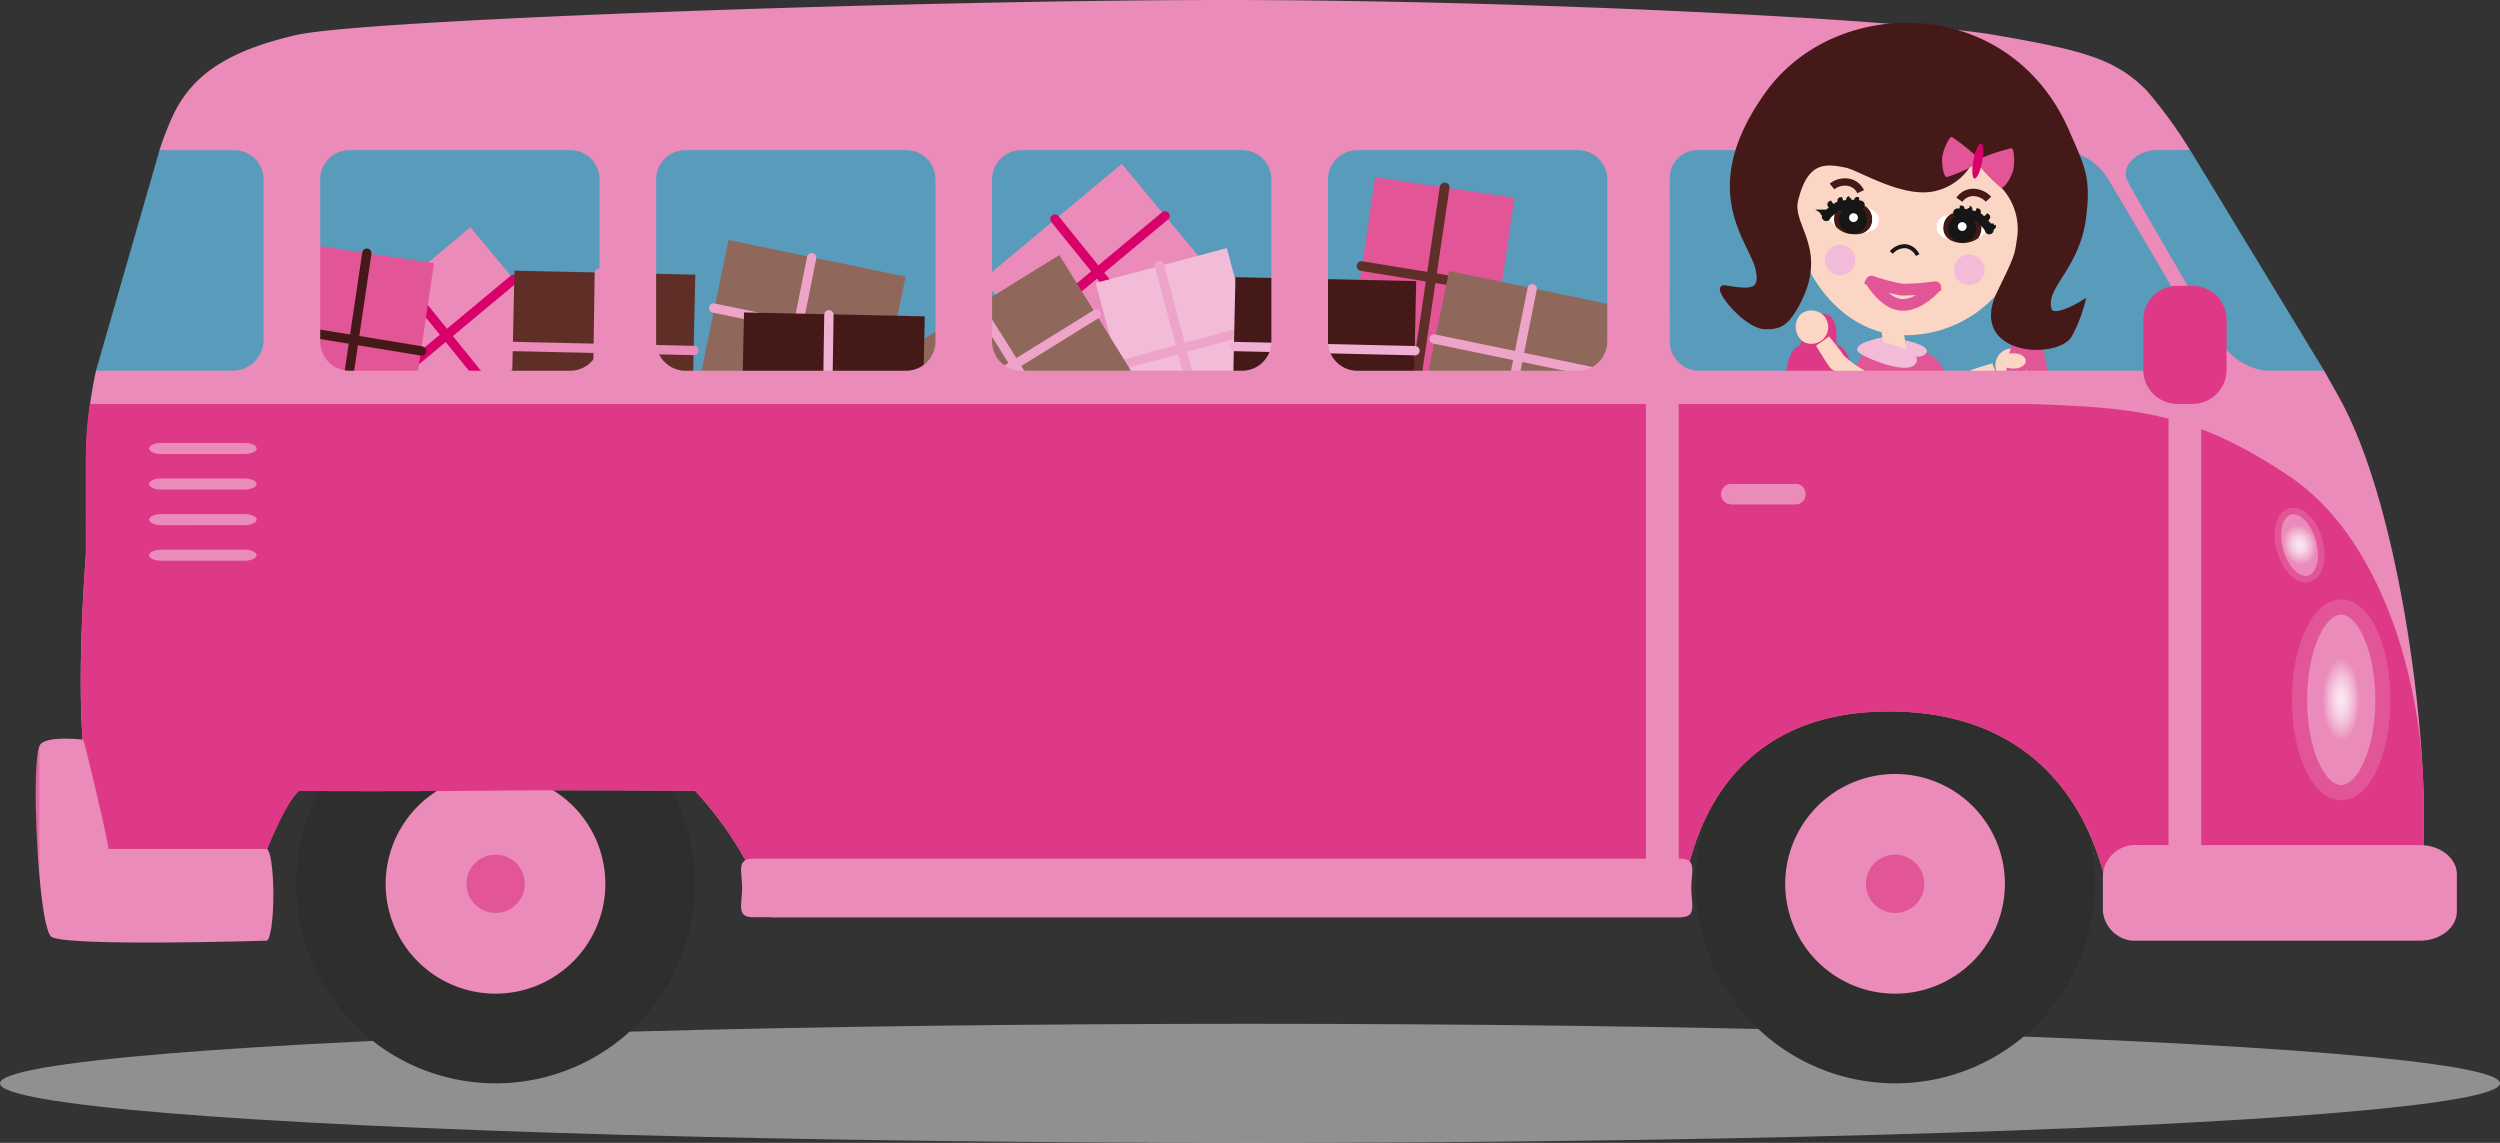 <svg xmlns="http://www.w3.org/2000/svg" xmlns:xlink="http://www.w3.org/1999/xlink" width="210" height="96" viewBox="0 0 210 96">
  <rect x="0" y="0" width="210" height="96" fill="#333333" stroke="none"/>
  <defs>
    <clipPath id="clip-path">
      <rect id="Rechteck_3194" data-name="Rechteck 3194" width="203.377" height="91" fill="none"/>
    </clipPath>
    <clipPath id="clip-path-3">
      <rect id="Rechteck_3170" data-name="Rechteck 3170" width="113.198" height="23.445" fill="none"/>
    </clipPath>
    <clipPath id="clip-path-4">
      <rect id="Rechteck_3171" data-name="Rechteck 3171" width="15.681" height="21.45" fill="none"/>
    </clipPath>
    <clipPath id="clip-path-5">
      <rect id="Rechteck_3172" data-name="Rechteck 3172" width="50.686" height="23.098" fill="none"/>
    </clipPath>
    <clipPath id="clip-path-6">
      <rect id="Rechteck_3173" data-name="Rechteck 3173" width="18.211" height="21.416" fill="none"/>
    </clipPath>
    <clipPath id="clip-path-7">
      <path id="Pfad_11597" data-name="Pfad 11597" d="M147.889,178.946c-1.4,0-.9,1.1-.9,2.458s-.5,2.458.9,2.458H225.82c1.4,0,.9-1.1.9-2.458s.5-2.458-.9-2.458Z" transform="translate(-146.902 -178.946)" fill="none"/>
    </clipPath>
    <linearGradient id="linear-gradient" x1="-0.729" y1="3.838" x2="-0.724" y2="3.838" gradientUnits="objectBoundingBox">
      <stop offset="0" stop-color="#ea8bb9"/>
      <stop offset="0.486" stop-color="#e25697"/>
      <stop offset="0.991" stop-color="#ea8bb9"/>
      <stop offset="1" stop-color="#ea8bb9"/>
    </linearGradient>
    <clipPath id="clip-path-8">
      <path id="Pfad_11598" data-name="Pfad 11598" d="M.354,154.46c-.767,1.156-.2,14.7.9,16.061.742.917,18.131.374,18.131.374.319,0,.578-1.717.578-3.852s-.259-3.853-.578-3.853H6.112c0-.554-2.04-9.183-2.132-9.183a13.829,13.829,0,0,0-1.479-.084c-.872,0-1.861.1-2.148.537" transform="translate(0 -153.923)" fill="none"/>
    </clipPath>
    <linearGradient id="linear-gradient-2" x1="0.02" y1="1.653" x2="0.04" y2="1.653" gradientUnits="objectBoundingBox">
      <stop offset="0" stop-color="#ea8bb9"/>
      <stop offset="0.319" stop-color="#e25697"/>
      <stop offset="0.991" stop-color="#ea8bb9"/>
      <stop offset="1" stop-color="#ea8bb9"/>
    </linearGradient>
    <clipPath id="clip-path-10">
      <path id="Pfad_11599" data-name="Pfad 11599" d="M433.534,176.1a2.747,2.747,0,0,0-3.013,2.459v3.116a2.746,2.746,0,0,0,3.013,2.459h23.615c1.716,0,3.108-1.1,3.108-2.459v-3.116c0-1.357-1.392-2.459-3.108-2.459Z" transform="translate(-430.521 -176.095)" fill="none"/>
    </clipPath>
    <linearGradient id="linear-gradient-3" x1="-5.84" y1="2.492" x2="-5.826" y2="2.492" xlink:href="#linear-gradient"/>
    <clipPath id="clip-path-11">
      <path id="Pfad_11600" data-name="Pfad 11600" d="M471.476,134.306c0,4.3,1.569,7.788,3.5,7.788s3.5-3.487,3.5-7.788-1.567-7.792-3.5-7.792-3.5,3.491-3.5,7.792" transform="translate(-471.476 -126.514)" fill="none"/>
    </clipPath>
    <radialGradient id="radial-gradient" cx="0.5" cy="0.5" r="0.225" gradientUnits="objectBoundingBox">
      <stop offset="0" stop-color="#fbe9f4"/>
      <stop offset="0.173" stop-color="#f9e2ef"/>
      <stop offset="0.417" stop-color="#f6d0e4"/>
      <stop offset="0.702" stop-color="#f1b2d1"/>
      <stop offset="1" stop-color="#ea8bb9"/>
    </radialGradient>
    <clipPath id="clip-path-13">
      <path id="Pfad_11602" data-name="Pfad 11602" d="M468,106.525c-.9.253-1.279,1.724-.842,3.283s1.523,2.619,2.425,2.367,1.278-1.718.842-3.282c-.394-1.4-1.313-2.405-2.152-2.405a1.008,1.008,0,0,0-.273.037" transform="translate(-466.979 -106.488)" fill="none"/>
    </clipPath>
    <radialGradient id="radial-gradient-2" cx="0.505" cy="0.485" r="0.248" xlink:href="#radial-gradient"/>
  </defs>
  <g id="Gruppe_6011" data-name="Gruppe 6011" transform="translate(11)">
    <ellipse id="Ellipse_691" data-name="Ellipse 691" cx="105" cy="5" rx="105" ry="5" transform="translate(-11 86)" fill="rgba(238,238,238,0.5)"/>
    <g id="Gruppe_6041" data-name="Gruppe 6041" transform="translate(-8)" clip-path="url(#clip-path)">
      <g id="Gruppe_6024" data-name="Gruppe 6024">
        <g id="Gruppe_6023" data-name="Gruppe 6023" clip-path="url(#clip-path)">
          <g id="Gruppe_6013" data-name="Gruppe 6013" transform="translate(21.931 8.842)" opacity="0.7">
            <g id="Gruppe_6012" data-name="Gruppe 6012">
              <g id="Gruppe_6011-2" data-name="Gruppe 6011" clip-path="url(#clip-path-3)">
                <rect id="Rechteck_3169" data-name="Rechteck 3169" width="113.198" height="23.445" transform="translate(0)" fill="#6ac7f4"/>
              </g>
            </g>
          </g>
          <g id="Gruppe_6016" data-name="Gruppe 6016" transform="translate(5.061 11.103)" opacity="0.7">
            <g id="Gruppe_6015" data-name="Gruppe 6015">
              <g id="Gruppe_6014" data-name="Gruppe 6014" clip-path="url(#clip-path-4)">
                <path id="Pfad_11560" data-name="Pfad 11560" d="M17.886,29.055,12.549,47.583,13.03,49l15.2-.5-.39-20.953Z" transform="translate(-12.548 -27.545)" fill="#6ac7f4" fill-rule="evenodd"/>
              </g>
            </g>
          </g>
          <g id="Gruppe_6019" data-name="Gruppe 6019" transform="translate(134.31 9.992)" opacity="0.7">
            <g id="Gruppe_6018" data-name="Gruppe 6018">
              <g id="Gruppe_6017" data-name="Gruppe 6017" clip-path="url(#clip-path-5)">
                <path id="Pfad_11561" data-name="Pfad 11561" d="M372.2,26.6l11.486,21.29L333,47.118V24.79Z" transform="translate(-333.002 -24.789)" fill="#6ac7f4" fill-rule="evenodd"/>
              </g>
            </g>
          </g>
          <g id="Gruppe_6022" data-name="Gruppe 6022" transform="translate(174.012 12.513)" opacity="0.7">
            <g id="Gruppe_6021" data-name="Gruppe 6021">
              <g id="Gruppe_6020" data-name="Gruppe 6020" clip-path="url(#clip-path-6)">
                <path id="Pfad_11562" data-name="Pfad 11562" d="M438.4,31.143l11.253,18.528-7.42,2.788L431.438,31.043Z" transform="translate(-431.438 -31.043)" fill="#6ac7f4" fill-rule="evenodd"/>
              </g>
            </g>
          </g>
          <path id="Pfad_11563" data-name="Pfad 11563" d="M408.894,75.628a1.238,1.238,0,1,1,1.248-1.5,1.4,1.4,0,0,1-1.248,1.5" transform="translate(-242.917 -43.714)" fill="#fcd6c5"/>
          <path id="Pfad_11564" data-name="Pfad 11564" d="M408.894,75.628a1.238,1.238,0,1,1,1.248-1.5A1.4,1.4,0,0,1,408.894,75.628Z" transform="translate(-242.917 -43.714)" fill="none" stroke="#fcd6c5" stroke-width="0.329"/>
          <path id="Pfad_11565" data-name="Pfad 11565" d="M414.2,75.835c0,2.472-.442,4.477-.991,4.477s-.989-2-.989-4.477.443-4.479.989-4.479S414.2,73.359,414.2,75.835Z" transform="translate(-245.961 -42.594)" fill="none" stroke="#e25697" stroke-linecap="round" stroke-linejoin="round" stroke-width="1.681"/>
          <path id="Pfad_11566" data-name="Pfad 11566" d="M411.412,74.506c0,.266-.4.48-.894.48s-.893-.214-.893-.48.4-.478.893-.478.894.216.894.478" transform="translate(-244.411 -44.189)" fill="#fcd6c5"/>
          <path id="Pfad_11567" data-name="Pfad 11567" d="M411.412,74.506c0,.266-.4.48-.894.48s-.893-.214-.893-.48.4-.478.893-.478S411.412,74.244,411.412,74.506Z" transform="translate(-244.411 -44.189)" fill="none" stroke="#fcd6c5" stroke-width="0.329"/>
          <path id="Pfad_11568" data-name="Pfad 11568" d="M394.39,76.239a15.953,15.953,0,0,0,3.355.107c.493-.219,1.93-.634,1.93-.634l.47,1.264s-1.635.651-2.082.868a13.573,13.573,0,0,1-3.086-.114Z" transform="translate(-235.321 -45.194)" fill="#fcd6c5"/>
          <path id="Pfad_11569" data-name="Pfad 11569" d="M370.6,68.123c0,.944-.442,1.7-.889,1.7h-1.372c-.446,0-.741-.753-.741-1.7V67.15c0-.943.3-1.656.741-1.656h1.372c.448,0,.889.713.889,1.656Z" transform="translate(-219.335 -39.094)" fill="#de3986" fill-rule="evenodd"/>
          <path id="Pfad_11570" data-name="Pfad 11570" d="M370.09,76.1c0,1.532-.655,2.732-1.5,2.732h-2.583c-.843,0-1.474-1.2-1.474-2.732v-1.58c0-1.533.631-2.764,1.474-2.764h2.583c.844,0,1.5,1.231,1.5,2.764Z" transform="translate(-217.506 -42.831)" fill="#de3986" fill-rule="evenodd"/>
          <path id="Pfad_11571" data-name="Pfad 11571" d="M402.937,102.6l.321,5.354-1.936.762-.036-5.8Z" transform="translate(-239.436 -61.244)" fill="#fcd6c5" fill-rule="evenodd"/>
          <path id="Pfad_11572" data-name="Pfad 11572" d="M402.689,113.693a.963.963,0,0,1-.781.521,2.1,2.1,0,0,1-1.12-.582l-.375,2.921.454.2.066-1.041a2.006,2.006,0,0,0,.8,1.438,3.21,3.21,0,0,0,2.773.447c.876-.281,1.448-1.612.911-2.21a2.424,2.424,0,0,0-1.887-.65c-.649,0-.845-1.042-.845-1.042" transform="translate(-238.915 -67.829)" fill="#e25697" fill-rule="evenodd"/>
          <path id="Pfad_11573" data-name="Pfad 11573" d="M404.345,114.984a6.821,6.821,0,0,0-1.228-.069c-.1.071.05.662.2.865.18.238.392.43.508.417a5.47,5.47,0,0,0,.627-1.075,5.326,5.326,0,0,0,1.208.182c.083-.085.06-.372-.017-.659-.065-.246-.44-.728-.555-.693a7.479,7.479,0,0,0-.747,1.031" transform="translate(-240.51 -68.02)" fill="#f2bcd8" fill-rule="evenodd"/>
          <path id="Pfad_11574" data-name="Pfad 11574" d="M406.161,115.738c-.157-.32-.348-.55-.428-.511s-.017.331.139.651.348.548.426.509.018-.331-.137-.649" transform="translate(-242.068 -68.778)" fill="#6e3e35" fill-rule="evenodd"/>
          <path id="Pfad_11575" data-name="Pfad 11575" d="M382.644,72.622l.512-1.279s.286-1.325-.381-1.206a5.638,5.638,0,0,0-2.151.545c-.758.549,2.02,1.94,2.02,1.94" transform="translate(-227.029 -41.861)" fill="#f2bcd8" fill-rule="evenodd"/>
          <path id="Pfad_11576" data-name="Pfad 11576" d="M386.075,68.024l.613,2.813-1.965.3-.459-3.242Z" transform="translate(-229.279 -40.527)" fill="#fcd6c5" fill-rule="evenodd"/>
          <path id="Pfad_11577" data-name="Pfad 11577" d="M400.056,103.283l-.8,5.3-2.019.339,1.341-7.165Z" transform="translate(-237.018 -60.742)" fill="#fcd6c5" fill-rule="evenodd"/>
          <path id="Pfad_11578" data-name="Pfad 11578" d="M398.392,115.942a.961.961,0,0,1-.872.346c-.507-.107-.973-.8-.973-.8l-.977,2.782.4.284.279-1a2.016,2.016,0,0,0,.488,1.573,3.2,3.2,0,0,0,2.621,1.013c.914-.09,1.752-1.275,1.35-1.971A2.44,2.44,0,0,0,399,117.136c-.636-.135-.611-1.194-.611-1.194" transform="translate(-236.025 -68.936)" fill="#e25697" fill-rule="evenodd"/>
          <path id="Pfad_11579" data-name="Pfad 11579" d="M400.288,118.054a6.889,6.889,0,0,0-1.189-.323c-.107.048-.088.657.021.888.129.269.295.5.41.516s.839-.921.839-.921a5.291,5.291,0,0,0,1.142.427c.1-.065.133-.349.121-.647-.013-.256-.281-.8-.4-.8a7.552,7.552,0,0,0-.945.855" transform="translate(-238.088 -69.958)" fill="#f2bcd8" fill-rule="evenodd"/>
          <path id="Pfad_11580" data-name="Pfad 11580" d="M402.159,118.562c-.085-.343-.226-.607-.311-.585s-.085.319,0,.665.226.608.311.589.086-.32,0-.669" transform="translate(-239.733 -70.422)" fill="#6e3e35" fill-rule="evenodd"/>
          <path id="Pfad_11581" data-name="Pfad 11581" d="M380.753,72.829a6.2,6.2,0,0,0-1.5.132,4.447,4.447,0,0,0-1.113,2.331c-.341,2.659,2.076,4.554,2.194,5.72s-1.12,1.86-1.139,6.381c0,.223,5.935.129,7.816-.413,1.231-.359,3.388-1.278,3.388-1.278a3.83,3.83,0,0,0-3.526-3.257c-.351-.087-1.455-1.595-1.282-2.183a8.817,8.817,0,0,0,.559-2.3,4.92,4.92,0,0,0-.584-4.1,3.6,3.6,0,0,0-2.616-1.263,6.806,6.806,0,0,1-1.041.88c-.245.17.309.056.185.11-.2.087-1.15-.75-1.336-.757" transform="translate(-225.603 -43.334)" fill="#e25697" fill-rule="evenodd"/>
          <path id="Pfad_11582" data-name="Pfad 11582" d="M391.956,87.121a14.544,14.544,0,0,0-2.662-.735c-.244.116-.2,1.566.04,2.107.289.641.662,1.191.921,1.215s1.882-2.206,1.882-2.206,1.317,1.237,1.537,1.081.3-.831.272-1.542c-.025-.6-.721-1.9-.987-1.873s-1,1.954-1,1.954" transform="translate(-232.183 -50.838)" fill="#90675b" fill-rule="evenodd"/>
          <path id="Pfad_11583" data-name="Pfad 11583" d="M396.082,88.431c-.192-.819-.506-1.443-.7-1.388s-.192.76,0,1.58.507,1.441.7,1.389.193-.76,0-1.58" transform="translate(-235.828 -51.956)" fill="#6e3e35" fill-rule="evenodd"/>
          <path id="Pfad_11584" data-name="Pfad 11584" d="M389.37,70.917l.161,1.2s.937.413,1.47,0c.884-.687-1.631-1.2-1.631-1.2" transform="translate(-232.326 -42.332)" fill="#f2bcd8" fill-rule="evenodd"/>
          <path id="Pfad_11585" data-name="Pfad 11585" d="M380.249,71.086a4.676,4.676,0,0,1,1.658.183s3.1.666,2.351,1.7c-.7.967-4.019-.417-4.664-.866s.214-.914.655-1.02" transform="translate(-226.354 -42.414)" fill="#f2bcd8" fill-rule="evenodd"/>
          <path id="Pfad_11586" data-name="Pfad 11586" d="M375.188,73.165a9.7,9.7,0,0,1-2.074-1.439c-.286-.457-1.238-1.61-1.238-1.61l-1.1.779s1.045,1.729,1.229,1.892c.373.325,3.49,2.082,3.49,2.082l.074-1.553Z" transform="translate(-221.231 -41.853)" fill="#fcd6c5"/>
          <path id="Pfad_11587" data-name="Pfad 11587" d="M367.436,67.469a1.239,1.239,0,1,0-.183-1.941,1.4,1.4,0,0,0,.183,1.941" transform="translate(-218.941 -38.95)" fill="#fcd6c5"/>
          <path id="Pfad_11588" data-name="Pfad 11588" d="M367.436,67.469a1.239,1.239,0,1,0-.183-1.941A1.4,1.4,0,0,0,367.436,67.469Z" transform="translate(-218.941 -38.95)" fill="none" stroke="#fcd6c5" stroke-width="0.329"/>
          <path id="Pfad_11589" data-name="Pfad 11589" d="M76.537,177.935a12.993,12.993,0,1,1,13-12.993,13.012,13.012,0,0,1-13,12.993" transform="translate(-37.91 -90.701)" fill="#ea8bb9"/>
          <path id="Pfad_11590" data-name="Pfad 11590" d="M70.963,150.138a9.227,9.227,0,1,1-9.232,9.227,9.241,9.241,0,0,1,9.232-9.227m0-7.532a16.759,16.759,0,1,0,16.771,16.759,16.765,16.765,0,0,0-16.771-16.759" transform="translate(-32.336 -85.124)" fill="#2e2e2d"/>
          <path id="Pfad_11591" data-name="Pfad 11591" d="M94.6,180.556a2.449,2.449,0,1,1-2.449-2.45,2.447,2.447,0,0,1,2.449,2.45" transform="translate(-53.52 -106.315)" fill="#e25697"/>
          <path id="Pfad_11592" data-name="Pfad 11592" d="M368.021,177.935a12.993,12.993,0,1,1,13-12.993,13.011,13.011,0,0,1-13,12.993" transform="translate(-211.83 -90.701)" fill="#ea8bb9"/>
          <path id="Pfad_11593" data-name="Pfad 11593" d="M362.444,150.138a9.227,9.227,0,1,1-9.232,9.227,9.24,9.24,0,0,1,9.232-9.227m0-7.532a16.759,16.759,0,1,0,16.77,16.759,16.765,16.765,0,0,0-16.77-16.759" transform="translate(-206.254 -85.124)" fill="#2e2e2d"/>
          <path id="Pfad_11594" data-name="Pfad 11594" d="M386.076,180.556a2.45,2.45,0,1,1-2.45-2.45,2.449,2.449,0,0,1,2.45,2.45" transform="translate(-227.437 -106.315)" fill="#e25697"/>
          <path id="Pfad_17338" data-name="Pfad 17338" d="M0,0,15.183,0l0,11.387L0,11.387Z" transform="translate(24.846 28.804) rotate(-39.778)" fill="#ea8bb9"/>
          <line id="Linie_428" data-name="Linie 428" x1="11.611" y2="9.672" transform="translate(28.54 23.458)" fill="#ea8bb9"/>
          <line id="Linie_429" data-name="Linie 429" x1="11.611" y2="9.672" transform="translate(28.54 23.458)" fill="none" stroke="#d8006b" stroke-linecap="round" stroke-linejoin="round" stroke-width="0.784"/>
          <line id="Linie_430" data-name="Linie 430" x2="7.199" y2="8.91" transform="translate(30.902 23.728)" fill="#ea8bb9"/>
          <line id="Linie_431" data-name="Linie 431" x2="7.199" y2="8.91" transform="translate(30.902 23.728)" fill="none" stroke="#d8006b" stroke-linecap="round" stroke-linejoin="round" stroke-width="0.784"/>
          <path id="Pfad_17339" data-name="Pfad 17339" d="M0,0,15.182,0l0,11.386L0,11.386Z" transform="translate(79.56 23.48) rotate(-39.783)" fill="#ea8bb9"/>
          <line id="Linie_432" data-name="Linie 432" x1="11.609" y2="9.676" transform="translate(83.256 18.131)" fill="#ea8bb9"/>
          <line id="Linie_433" data-name="Linie 433" x1="11.609" y2="9.676" transform="translate(83.256 18.131)" fill="none" stroke="#d8006b" stroke-linecap="round" stroke-linejoin="round" stroke-width="0.784"/>
          <line id="Linie_434" data-name="Linie 434" x2="7.199" y2="8.909" transform="translate(85.616 18.404)" fill="#ea8bb9"/>
          <line id="Linie_435" data-name="Linie 435" x2="7.199" y2="8.909" transform="translate(85.616 18.404)" fill="none" stroke="#d8006b" stroke-linecap="round" stroke-linejoin="round" stroke-width="0.784"/>
          <path id="Pfad_17340" data-name="Pfad 17340" d="M0,0,11.39,0l0,15.179L0,15.179Z" transform="matrix(0.967, -0.257, 0.257, 0.967, 89.04, 23.765)" fill="#f2bcd8"/>
          <line id="Linie_436" data-name="Linie 436" x2="3.908" y2="14.748" transform="translate(94.39 22.292)" fill="#f2bcd8"/>
          <line id="Linie_437" data-name="Linie 437" x2="3.908" y2="14.748" transform="translate(94.39 22.292)" fill="none" stroke="#eea4c9" stroke-linecap="round" stroke-linejoin="round" stroke-width="0.784"/>
          <line id="Linie_438" data-name="Linie 438" y1="2.987" x2="10.959" transform="translate(90.881 27.745)" fill="#f2bcd8"/>
          <line id="Linie_439" data-name="Linie 439" y1="2.987" x2="10.959" transform="translate(90.881 27.745)" fill="none" stroke="#eea4c9" stroke-linecap="round" stroke-linejoin="round" stroke-width="0.784"/>
          <path id="Pfad_17341" data-name="Pfad 17341" d="M0,0H15.764V11.833H0Z" transform="translate(110.193 30.47) rotate(-81.541)" fill="#e25697"/>
          <line id="Linie_440" data-name="Linie 440" x1="2.298" y2="15.523" transform="translate(116.052 15.745)" fill="#ea8bb9"/>
          <line id="Linie_441" data-name="Linie 441" x1="2.298" y2="15.523" transform="translate(116.052 15.745)" fill="none" stroke="#5f2e27" stroke-linecap="round" stroke-linejoin="round" stroke-width="0.815"/>
          <line id="Linie_442" data-name="Linie 442" x2="11.746" y2="1.925" transform="translate(111.372 22.349)" fill="#ea8bb9"/>
          <line id="Linie_443" data-name="Linie 443" x2="11.746" y2="1.925" transform="translate(111.372 22.349)" fill="none" stroke="#5f2e27" stroke-linecap="round" stroke-linejoin="round" stroke-width="0.815"/>
          <path id="Pfad_17342" data-name="Pfad 17342" d="M0,0H11.384l0,15.188H0Z" transform="matrix(0.203, -0.979, 0.979, 0.203, 116.416, 33.911)" fill="#90675b"/>
          <line id="Linie_444" data-name="Linie 444" x2="14.97" y2="3.099" transform="translate(117.466 28.475)" fill="#f2bcd8"/>
          <line id="Linie_445" data-name="Linie 445" x2="14.97" y2="3.099" transform="translate(117.466 28.475)" fill="none" stroke="#eea4c9" stroke-linecap="round" stroke-linejoin="round" stroke-width="0.784"/>
          <line id="Linie_446" data-name="Linie 446" y1="11.131" x2="2.23" transform="translate(123.474 24.251)" fill="#f2bcd8"/>
          <line id="Linie_447" data-name="Linie 447" y1="11.131" x2="2.23" transform="translate(123.474 24.251)" fill="none" stroke="#eea4c9" stroke-linecap="round" stroke-linejoin="round" stroke-width="0.784"/>
          <path id="Pfad_17343" data-name="Pfad 17343" d="M0,0H11.386l0,15.187H0Z" transform="translate(55.892 31.311) rotate(-78.305)" fill="#90675b"/>
          <line id="Linie_448" data-name="Linie 448" x2="14.969" y2="3.097" transform="translate(56.942 25.873)" fill="#f2bcd8"/>
          <line id="Linie_449" data-name="Linie 449" x2="14.969" y2="3.097" transform="translate(56.942 25.873)" fill="none" stroke="#eea4c9" stroke-linecap="round" stroke-linejoin="round" stroke-width="0.784"/>
          <line id="Linie_450" data-name="Linie 450" y1="11.134" x2="2.23" transform="translate(62.951 21.646)" fill="#f2bcd8"/>
          <line id="Linie_451" data-name="Linie 451" y1="11.134" x2="2.23" transform="translate(62.951 21.646)" fill="none" stroke="#eea4c9" stroke-linecap="round" stroke-linejoin="round" stroke-width="0.784"/>
          <path id="Pfad_17344" data-name="Pfad 17344" d="M0,0,15.185,0l0,11.386L0,11.386Z" transform="translate(73.074 29.418) rotate(-31.772)" fill="#90675b"/>
          <line id="Linie_452" data-name="Linie 452" y1="8.047" x2="12.994" transform="translate(76.09 26.383)" fill="#f2bcd8"/>
          <line id="Linie_453" data-name="Linie 453" y1="8.047" x2="12.994" transform="translate(76.09 26.383)" fill="none" stroke="#eea4c9" stroke-linecap="round" stroke-linejoin="round" stroke-width="0.784"/>
          <line id="Linie_454" data-name="Linie 454" x1="6.046" y1="9.611" transform="translate(79.159 25.698)" fill="#f2bcd8"/>
          <line id="Linie_455" data-name="Linie 455" x1="6.046" y1="9.611" transform="translate(79.159 25.698)" fill="none" stroke="#eea4c9" stroke-linecap="round" stroke-linejoin="round" stroke-width="0.784"/>
          <rect id="Rechteck_3181" data-name="Rechteck 3181" width="11.385" height="15.187" transform="translate(100.53 34.665) rotate(-88.76)" fill="#441917"/>
          <line id="Linie_456" data-name="Linie 456" x2="15.181" y2="0.352" transform="translate(100.678 29.106)" fill="#f2bcd8"/>
          <line id="Linie_457" data-name="Linie 457" x2="15.181" y2="0.352" transform="translate(100.678 29.106)" fill="none" stroke="#f0b0d1" stroke-linecap="round" stroke-linejoin="round" stroke-width="0.784"/>
          <line id="Linie_458" data-name="Linie 458" y1="11.351" x2="0.169" transform="translate(107.739 23.479)" fill="#f2bcd8"/>
          <line id="Linie_459" data-name="Linie 459" y1="11.351" x2="0.169" transform="translate(107.739 23.479)" fill="none" stroke="#f0b0d1" stroke-linecap="round" stroke-linejoin="round" stroke-width="0.784"/>
          <rect id="Rechteck_3182" data-name="Rechteck 3182" width="11.384" height="15.187" transform="translate(59.25 37.627) rotate(-88.756)" fill="#441917"/>
          <line id="Linie_460" data-name="Linie 460" x2="15.182" y2="0.351" transform="translate(59.397 32.069)" fill="#f2bcd8"/>
          <line id="Linie_461" data-name="Linie 461" x2="15.182" y2="0.351" transform="translate(59.397 32.069)" fill="none" stroke="#f0b0d1" stroke-linecap="round" stroke-linejoin="round" stroke-width="0.784"/>
          <line id="Linie_462" data-name="Linie 462" y1="11.353" x2="0.169" transform="translate(66.458 26.439)" fill="#f2bcd8"/>
          <line id="Linie_463" data-name="Linie 463" y1="11.353" x2="0.169" transform="translate(66.458 26.439)" fill="none" stroke="#f0b0d1" stroke-linecap="round" stroke-linejoin="round" stroke-width="0.784"/>
          <rect id="Rechteck_3183" data-name="Rechteck 3183" width="11.383" height="15.188" transform="matrix(0.022, -1, 1, 0.022, 39.966, 34.121)" fill="#5f2e27"/>
          <line id="Linie_464" data-name="Linie 464" x2="15.338" y2="0.34" transform="translate(39.956 29.102)" fill="#f2bcd8"/>
          <line id="Linie_465" data-name="Linie 465" x2="15.338" y2="0.34" transform="translate(39.956 29.102)" fill="none" stroke="#ea8bb9" stroke-linecap="round" stroke-linejoin="round" stroke-width="0.784"/>
          <line id="Linie_466" data-name="Linie 466" y1="11.354" x2="0.169" transform="translate(47.177 22.935)" fill="#f2bcd8"/>
          <line id="Linie_467" data-name="Linie 467" y1="11.354" x2="0.169" transform="translate(47.177 22.935)" fill="none" stroke="#ea8bb9" stroke-linecap="round" stroke-linejoin="round" stroke-width="0.784"/>
          <path id="Pfad_17345" data-name="Pfad 17345" d="M0,0H15.179v11.39H0Z" transform="matrix(0.147, -0.989, 0.989, 0.147, 19.961, 35.443)" fill="#e25697"/>
          <line id="Linie_468" data-name="Linie 468" x1="2.213" y2="14.942" transform="translate(25.602 21.268)" fill="#ea8bb9"/>
          <line id="Linie_469" data-name="Linie 469" x1="2.213" y2="14.942" transform="translate(25.602 21.268)" fill="none" stroke="#441917" stroke-linecap="round" stroke-linejoin="round" stroke-width="0.784"/>
          <line id="Linie_470" data-name="Linie 470" x2="11.309" y2="1.857" transform="translate(21.096 27.623)" fill="#ea8bb9"/>
          <line id="Linie_471" data-name="Linie 471" x2="11.309" y2="1.857" transform="translate(21.096 27.623)" fill="none" stroke="#441917" stroke-linecap="round" stroke-linejoin="round" stroke-width="0.784"/>
          <path id="Pfad_11595" data-name="Pfad 11595" d="M9.808,46.554s-.945,11.6-.042,17.789a106.148,106.148,0,0,0,2.831,12.7H21.67s4.026-8.594,6.017-10.606c0,0,8.433.051,16.079-.028,6.987-.074,17.227.019,17.227.019a31.192,31.192,0,0,1,6.4,10.615H143.84s0-17.271,17.4-17.283c17.872-.014,18.691,17.283,18.691,17.283h26.274s-.081-5.105-.025-6.824c.309-9.258-2.132-27.563-6.88-36.426-.43-.8-.93-1.672-1.485-2.656h-4.934a5.223,5.223,0,0,1-3.774-2.481s-7.651-12.937-7.874-13.627c-.419-1.294,1.1-2.42,2.458-2.42h2.87a38.927,38.927,0,0,0-3.672-5.037c-2.626-2.624-5.251-3.346-12.8-4.644S130.718,0,105.453,0s-72.332,1.622-78,2.947S18.543,6.261,16.9,10.2a24.9,24.9,0,0,0-.91,2.417h6.2a2.464,2.464,0,0,1,2.541,2.379V28.6a2.6,2.6,0,0,1-2.541,2.541H10.655a38.071,38.071,0,0,0-.847,7.38ZM142.856,14.991a2.323,2.323,0,0,1,2.378-2.379h30.678a5.153,5.153,0,0,1,3.774,2.44s7.65,12.9,7.875,13.588c.42,1.291-1.1,2.5-2.46,2.5H145.235a2.463,2.463,0,0,1-2.378-2.541Zm-28.71.081a2.46,2.46,0,0,1,2.46-2.46h18.539a2.46,2.46,0,0,1,2.46,2.46V28.68a2.46,2.46,0,0,1-2.46,2.461H116.607a2.46,2.46,0,0,1-2.46-2.461Zm-28.218,0a2.46,2.46,0,0,1,2.46-2.46h18.539a2.46,2.46,0,0,1,2.462,2.46V28.68a2.46,2.46,0,0,1-2.462,2.461H88.388a2.46,2.46,0,0,1-2.46-2.461Zm-28.219,0a2.462,2.462,0,0,1,2.462-2.46h18.54a2.459,2.459,0,0,1,2.459,2.46V28.68a2.459,2.459,0,0,1-2.459,2.461H60.171A2.462,2.462,0,0,1,57.71,28.68Zm-28.217,0a2.46,2.46,0,0,1,2.461-2.46H50.493a2.461,2.461,0,0,1,2.461,2.46V28.68a2.461,2.461,0,0,1-2.461,2.461H31.954a2.46,2.46,0,0,1-2.461-2.461Z" transform="translate(-5.594)" fill="#ea8bb9"/>
          <path id="Pfad_11596" data-name="Pfad 11596" d="M9.808,88.766a28.456,28.456,0,0,1,.344-4.592h162.89c8.614.328,13.618.532,21.9,6.108,7.047,4.741,10.73,15.447,11.183,25.223.084,1.814.1,3.509.055,4.955-.056,1.718.025,6.833.025,6.833H179.932s-.82-17.3-18.691-17.283c-17.4.012-17.4,17.283-17.4,17.283H67.391a31.189,31.189,0,0,0-6.4-10.615s-10.239-.093-17.227-.019c-7.646.08-16.079.029-16.079.029-1.991,2.011-4.706,10.605-4.706,10.605H12.6a106.2,106.2,0,0,1-2.831-12.7c-.9-6.192.043-17.789.043-17.789Z" transform="translate(-5.594 -50.245)" fill="#de3986"/>
          <line id="Linie_472" data-name="Linie 472" y2="43.649" transform="translate(136.635 30.939)" fill="none" stroke="#ea8bb9" stroke-linejoin="round" stroke-width="2.751"/>
        </g>
      </g>
      <g id="Gruppe_6026" data-name="Gruppe 6026" transform="translate(59.25 72.13)">
        <g id="Gruppe_6025" data-name="Gruppe 6025" clip-path="url(#clip-path-7)">
          <rect id="Rechteck_3186" data-name="Rechteck 3186" width="80.737" height="4.917" transform="translate(-0.416)" fill="url(#linear-gradient)"/>
        </g>
      </g>
      <g id="Gruppe_6028" data-name="Gruppe 6028" transform="translate(0 62.044)">
        <g id="Gruppe_6027" data-name="Gruppe 6027" clip-path="url(#clip-path-8)">
          <rect id="Rechteck_3187" data-name="Rechteck 3187" width="20.375" height="17.515" transform="translate(-0.413)" fill="url(#linear-gradient-2)"/>
        </g>
      </g>
      <g id="Gruppe_6030" data-name="Gruppe 6030">
        <g id="Gruppe_6029" data-name="Gruppe 6029" clip-path="url(#clip-path)">
          <line id="Linie_473" data-name="Linie 473" y2="43.649" transform="translate(180.532 30.939)" fill="none" stroke="#ea8bb9" stroke-linejoin="round" stroke-width="2.751"/>
        </g>
      </g>
      <g id="Gruppe_6032" data-name="Gruppe 6032" transform="translate(173.642 70.981)">
        <g id="Gruppe_6031" data-name="Gruppe 6031" clip-path="url(#clip-path-10)">
          <rect id="Rechteck_3189" data-name="Rechteck 3189" width="29.735" height="8.035" transform="translate(0)" fill="url(#linear-gradient-3)"/>
        </g>
      </g>
      <g id="Gruppe_6034" data-name="Gruppe 6034" transform="translate(190.16 50.996)">
        <g id="Gruppe_6033" data-name="Gruppe 6033" clip-path="url(#clip-path-11)">
          <rect id="Rechteck_3190" data-name="Rechteck 3190" width="7.003" height="15.581" fill="url(#radial-gradient)"/>
        </g>
      </g>
      <g id="Gruppe_6036" data-name="Gruppe 6036">
        <g id="Gruppe_6035" data-name="Gruppe 6035" clip-path="url(#clip-path)">
          <path id="Pfad_11601" data-name="Pfad 11601" d="M471.476,134.306c0,4.3,1.569,7.788,3.5,7.788s3.5-3.487,3.5-7.788-1.566-7.792-3.5-7.792S471.476,130,471.476,134.306Z" transform="translate(-281.316 -75.518)" fill="none" stroke="#e25697" stroke-width="1.267"/>
        </g>
      </g>
      <g id="Gruppe_6038" data-name="Gruppe 6038" transform="translate(188.346 42.923)">
        <g id="Gruppe_6037" data-name="Gruppe 6037" clip-path="url(#clip-path-13)">
          <path id="Pfad_17346" data-name="Pfad 17346" d="M0,0H5.588V6.835H0Z" transform="matrix(0.963, -0.27, 0.27, 0.963, -1.798, 0.432)" fill="url(#radial-gradient-2)"/>
        </g>
      </g>
      <g id="Gruppe_6040" data-name="Gruppe 6040">
        <g id="Gruppe_6039" data-name="Gruppe 6039" clip-path="url(#clip-path)">
          <path id="Pfad_11603" data-name="Pfad 11603" d="M467.161,109.808c.437,1.56,1.523,2.619,2.425,2.367s1.278-1.718.841-3.282-1.521-2.62-2.425-2.368S466.724,108.249,467.161,109.808Z" transform="translate(-278.633 -63.564)" fill="none" stroke="#e25697" stroke-width="0.541"/>
          <path id="Pfad_11604" data-name="Pfad 11604" d="M438.928,66.608a2.871,2.871,0,0,0,2.872,2.871h1.258a2.871,2.871,0,0,0,2.871-2.871V62.423a2.869,2.869,0,0,0-2.871-2.868H441.8a2.869,2.869,0,0,0-2.872,2.868Z" transform="translate(-261.895 -35.549)" fill="#de3986"/>
          <path id="Pfad_11605" data-name="Pfad 11605" d="M358.109,101.716a.823.823,0,0,1-.8.849h-5.463a.851.851,0,0,1,0-1.7h5.463a.825.825,0,0,1,.8.851" transform="translate(-209.453 -60.209)" fill="#ea8bb9"/>
          <path id="Pfad_11606" data-name="Pfad 11606" d="M32.648,92.764c0,.261-.46.466-1.026.466H24.64c-.567,0-1.029-.2-1.029-.466s.462-.466,1.029-.466h6.981c.567,0,1.026.2,1.026.466" transform="translate(-14.088 -55.094)" fill="#ea8bb9"/>
          <path id="Pfad_11607" data-name="Pfad 11607" d="M32.648,100.176c0,.261-.46.466-1.026.466H24.64c-.567,0-1.029-.206-1.029-.466s.462-.465,1.029-.465h6.981c.567,0,1.026.206,1.026.465" transform="translate(-14.088 -59.519)" fill="#ea8bb9"/>
          <path id="Pfad_11608" data-name="Pfad 11608" d="M32.648,107.594c0,.26-.46.467-1.026.467H24.64c-.567,0-1.029-.207-1.029-.467s.462-.466,1.029-.466h6.981c.567,0,1.026.207,1.026.466" transform="translate(-14.088 -63.947)" fill="#ea8bb9"/>
          <path id="Pfad_11609" data-name="Pfad 11609" d="M32.648,115.011c0,.258-.46.462-1.026.462H24.64c-.567,0-1.029-.2-1.029-.462s.462-.468,1.029-.468h6.981c.567,0,1.026.206,1.026.468" transform="translate(-14.088 -68.373)" fill="#ea8bb9"/>
          <path id="Pfad_11610" data-name="Pfad 11610" d="M358.109,101.716a.823.823,0,0,1-.8.849h-5.463a.851.851,0,0,1,0-1.7h5.463a.825.825,0,0,1,.8.851" transform="translate(-209.453 -60.209)" fill="#ea8bb9"/>
          <path id="Pfad_11611" data-name="Pfad 11611" d="M367.641,41.275s2.391,5.185,7.672,5.478a10.267,10.267,0,0,0,8.423-3.812,12.479,12.479,0,0,0,1.547-4.4,5.3,5.3,0,0,0-1.874-5.072,8.009,8.009,0,0,1-1.863-2.305,4.589,4.589,0,0,1-3.25,3.016c-2.637.7-6.367-1.512-7.533-1.755-1.73-.36-3.185-.66-4.17,2.777-.525,1.827,1.241,3.444,1.05,6.071" transform="translate(-218.676 -18.604)" fill="#fcd6c5" fill-rule="evenodd"/>
          <path id="Pfad_11612" data-name="Pfad 11612" d="M355.06,10.906c-5.876,8.128-1.434,12.37-.869,14.742.467,1.969-.543,1.978-2.736,1.6-1.07-.187,1.694,3.281,3.343,3.324,1.21.031,1.8-.2,2.714-1.863,2.536-4.641-.608-6.582-.093-8.761.823-3.479,2.495-3.3,4.223-2.938,1.166.243,4.877,2.639,7.515,1.945a4.59,4.59,0,0,0,3.25-3.017,8.041,8.041,0,0,0,1.863,2.3,5.291,5.291,0,0,1,1.873,5.073c-.175,1.312-.3,1.592-1.635,4.335-2.523,5.183,4.852,5.5,5.94,3.6a12.529,12.529,0,0,0,1.068-2.734s-2.534,1.585-2.811.555c-.512-1.9,2.323-3.421,2.889-7.593.463-3.415-.075-4.313-1.4-7.343-4.937-11.312-19.3-11.295-25.138-3.222" transform="translate(-209.56 -3.102)" fill="#441917" fill-rule="evenodd"/>
          <path id="Pfad_11613" data-name="Pfad 11613" d="M355.06,10.906c-5.876,8.128-1.434,12.37-.869,14.742.467,1.969-.543,1.978-2.736,1.6-1.07-.187,1.694,3.281,3.343,3.324,1.21.031,1.8-.2,2.714-1.863,2.536-4.641-.608-6.582-.093-8.761.823-3.479,2.495-3.3,4.223-2.938,1.166.243,4.877,2.639,7.515,1.945a4.59,4.59,0,0,0,3.25-3.017,8.041,8.041,0,0,0,1.863,2.3,5.291,5.291,0,0,1,1.873,5.073c-.175,1.312-.3,1.592-1.635,4.335-2.523,5.183,4.852,5.5,5.94,3.6a12.529,12.529,0,0,0,1.068-2.734s-2.534,1.585-2.811.555c-.512-1.9,2.323-3.421,2.889-7.593.463-3.415-.075-4.313-1.4-7.343C375.261,2.815,360.9,2.833,355.06,10.906Z" transform="translate(-209.56 -3.102)" fill="none" stroke="#441917" stroke-width="0.362"/>
          <path id="Pfad_11614" data-name="Pfad 11614" d="M388.671,52.043a1.291,1.291,0,0,0-.979-.747,1.478,1.478,0,0,0-1.225.528" transform="translate(-230.594 -30.613)" fill="none" stroke="#161615" stroke-width="0.333"/>
          <path id="Pfad_11615" data-name="Pfad 11615" d="M382.336,58.684a17.375,17.375,0,0,0,2.572.68,21.181,21.181,0,0,0,2.779-.208s-1.413,1.628-2.915,1.472c-1.378-.145-2.436-1.944-2.436-1.944" transform="translate(-228.129 -35.029)" fill="#fcd6c5" fill-rule="evenodd"/>
          <path id="Pfad_11616" data-name="Pfad 11616" d="M382.336,58.684a17.375,17.375,0,0,0,2.572.68,21.181,21.181,0,0,0,2.779-.208s-1.413,1.628-2.915,1.472C383.394,60.483,382.336,58.684,382.336,58.684Z" transform="translate(-228.129 -35.029)" fill="none" stroke="#e25697" stroke-linejoin="round" stroke-width="0.987"/>
          <path id="Pfad_11617" data-name="Pfad 11617" d="M395.717,58.907c-.111.18.169.531.447.508" transform="translate(-236.098 -35.163)" fill="none" stroke="#e25697" stroke-width="0.333"/>
          <path id="Pfad_11618" data-name="Pfad 11618" d="M381.454,57.741c.08.194-.252.5-.524.426" transform="translate(-227.29 -34.467)" fill="none" stroke="#e25697" stroke-width="0.333"/>
          <path id="Pfad_11619" data-name="Pfad 11619" d="M399.52,54.21a1.282,1.282,0,1,1,1.175,1.38,1.282,1.282,0,0,1-1.175-1.38" transform="translate(-238.379 -31.658)" fill="#f2bcd8" fill-rule="evenodd"/>
          <path id="Pfad_11620" data-name="Pfad 11620" d="M372.625,52.178a1.282,1.282,0,1,1,1.173,1.381,1.279,1.279,0,0,1-1.173-1.381" transform="translate(-222.332 -30.444)" fill="#f2bcd8" fill-rule="evenodd"/>
          <path id="Pfad_11621" data-name="Pfad 11621" d="M372.866,43.732a5.5,5.5,0,0,1,1.186-.852,1.693,1.693,0,0,0-.5,1.041,2.013,2.013,0,0,0,.163.754c-.4-.423-.852-.943-.852-.943" transform="translate(-222.478 -25.596)" fill="#fff"/>
          <path id="Pfad_11622" data-name="Pfad 11622" d="M372.475,44.324s-.495-.132-.36-.3a.927.927,0,0,0,.3.126c.16.031.332-.194.332-.194Z" transform="translate(-222.016 -26.236)" fill="#161615" fill-rule="evenodd"/>
          <path id="Pfad_11623" data-name="Pfad 11623" d="M372.475,44.324s-.495-.132-.36-.3a.927.927,0,0,0,.3.126c.16.031.332-.194.332-.194Z" transform="translate(-222.016 -26.236)" fill="none" stroke="#161615" stroke-width="0.366"/>
          <path id="Pfad_11624" data-name="Pfad 11624" d="M373.856,42.789s-.4-.322-.206-.424a.873.873,0,0,0,.221.236c.134.095.445-.077.445-.077Z" transform="translate(-222.914 -25.288)" fill="#161615" fill-rule="evenodd"/>
          <path id="Pfad_11625" data-name="Pfad 11625" d="M373.856,42.789s-.4-.322-.206-.424a.873.873,0,0,0,.221.236c.134.095.445-.077.445-.077Z" transform="translate(-222.914 -25.288)" fill="none" stroke="#161615" stroke-width="0.366"/>
          <path id="Pfad_11626" data-name="Pfad 11626" d="M375.826,42.03s-.28-.428-.066-.465a.954.954,0,0,0,.138.294.351.351,0,0,0,.3.1Z" transform="translate(-224.157 -24.811)" fill="#161615" fill-rule="evenodd"/>
          <path id="Pfad_11627" data-name="Pfad 11627" d="M375.826,42.03s-.28-.428-.066-.465a.954.954,0,0,0,.138.294.351.351,0,0,0,.3.1Z" transform="translate(-224.157 -24.811)" fill="none" stroke="#161615" stroke-width="0.366"/>
          <path id="Pfad_11628" data-name="Pfad 11628" d="M377.451,41.7s-.085-.428.1-.388a.776.776,0,0,0,.015.276c.036.133.208.175.208.175Z" transform="translate(-225.202 -24.658)" fill="#161615" fill-rule="evenodd"/>
          <path id="Pfad_11629" data-name="Pfad 11629" d="M377.451,41.7s-.085-.428.1-.388a.776.776,0,0,0,.015.276c.036.133.208.175.208.175Z" transform="translate(-225.202 -24.658)" fill="none" stroke="#161615" stroke-width="0.312"/>
          <path id="Pfad_11630" data-name="Pfad 11630" d="M375,42.7a2.084,2.084,0,0,1,1.4-.183,2.521,2.521,0,0,1,.8.181,1.166,1.166,0,0,1,.547,1.18,1.112,1.112,0,0,1-.445.915,2,2,0,0,1-1.164.234,2.021,2.021,0,0,1-1.436-.623,1.339,1.339,0,0,1-.141-.825A1.141,1.141,0,0,1,375,42.7" transform="translate(-223.482 -25.355)" fill="#441917"/>
          <path id="Pfad_11631" data-name="Pfad 11631" d="M376.076,44.222a.977.977,0,1,1,.893,1.052.976.976,0,0,1-.893-1.052" transform="translate(-224.392 -25.862)" fill="#161615" fill-rule="evenodd"/>
          <path id="Pfad_11632" data-name="Pfad 11632" d="M376.076,44.222a.977.977,0,1,1,.893,1.052A.976.976,0,0,1,376.076,44.222Z" transform="translate(-224.392 -25.862)" fill="none" stroke="#161615" stroke-width="0.404"/>
          <path id="Pfad_11633" data-name="Pfad 11633" d="M377.667,44.776a.371.371,0,0,1,.4-.339.37.37,0,1,1-.061.738.368.368,0,0,1-.338-.4" transform="translate(-225.342 -26.524)" fill="#fff" fill-rule="evenodd"/>
          <path id="Pfad_11634" data-name="Pfad 11634" d="M372.912,43.6c.116-.317.981-.867.991-.877a3.916,3.916,0,0,1,1.871-.108" transform="translate(-222.506 -25.398)" fill="none" stroke="#161615" stroke-linecap="round" stroke-width="0.74"/>
          <path id="Pfad_11635" data-name="Pfad 11635" d="M380.894,43.167c.469.223,1.051.437,1,1.143-.056.792-.726.95-1.312,1.034a1.206,1.206,0,0,0,.758-.975,1.355,1.355,0,0,0-.446-1.2" transform="translate(-227.083 -25.767)" fill="#fff"/>
          <path id="Pfad_11636" data-name="Pfad 11636" d="M376.515,38.736a1.415,1.415,0,0,0-1.078-.8,1.783,1.783,0,0,0-1.329.361" transform="translate(-223.219 -22.634)" fill="none" stroke="#441917" stroke-width="0.617"/>
          <path id="Pfad_11637" data-name="Pfad 11637" d="M379.1,41.833s-.082-.428.1-.39a.778.778,0,0,0,.014.277c.035.133.208.175.208.175Z" transform="translate(-226.186 -24.737)" fill="#161615" fill-rule="evenodd"/>
          <path id="Pfad_11638" data-name="Pfad 11638" d="M379.1,41.833s-.082-.428.1-.39a.778.778,0,0,0,.014.277c.035.133.208.175.208.175Z" transform="translate(-226.186 -24.737)" fill="none" stroke="#161615" stroke-width="0.312"/>
          <path id="Pfad_11639" data-name="Pfad 11639" d="M405.4,46.251a5.515,5.515,0,0,0-1.032-1.033,1.7,1.7,0,0,1,.322,1.106,2.038,2.038,0,0,1-.284.718c.461-.351.993-.791.993-.791" transform="translate(-241.274 -26.991)" fill="#fff"/>
          <path id="Pfad_11640" data-name="Pfad 11640" d="M406.468,47.025s.511-.05.405-.241a.879.879,0,0,1-.316.077c-.162,0-.294-.246-.294-.246Z" transform="translate(-242.405 -27.825)" fill="#161615" fill-rule="evenodd"/>
          <path id="Pfad_11641" data-name="Pfad 11641" d="M406.468,47.025s.511-.05.405-.241a.879.879,0,0,1-.316.077c-.162,0-.294-.246-.294-.246Z" transform="translate(-242.405 -27.825)" fill="none" stroke="#161615" stroke-width="0.366"/>
          <path id="Pfad_11642" data-name="Pfad 11642" d="M405.224,45.429s.446-.253.272-.386a.909.909,0,0,1-.257.2c-.147.07-.424-.15-.424-.15Z" transform="translate(-241.541 -26.887)" fill="#161615" fill-rule="evenodd"/>
          <path id="Pfad_11643" data-name="Pfad 11643" d="M405.224,45.429s.446-.253.272-.386a.909.909,0,0,1-.257.2c-.147.07-.424-.15-.424-.15Z" transform="translate(-241.541 -26.887)" fill="none" stroke="#161615" stroke-width="0.366"/>
          <path id="Pfad_11644" data-name="Pfad 11644" d="M403.63,44.357s.346-.378.141-.449a.929.929,0,0,1-.183.266.351.351,0,0,1-.317.048Z" transform="translate(-240.62 -26.209)" fill="#161615" fill-rule="evenodd"/>
          <path id="Pfad_11645" data-name="Pfad 11645" d="M403.63,44.357s.346-.378.141-.449a.929.929,0,0,1-.183.266.351.351,0,0,1-.317.048Z" transform="translate(-240.62 -26.209)" fill="none" stroke="#161615" stroke-width="0.366"/>
          <path id="Pfad_11646" data-name="Pfad 11646" d="M402.334,43.761s.151-.41-.033-.4a.764.764,0,0,1-.059.269.3.3,0,0,1-.234.139Z" transform="translate(-239.866 -25.883)" fill="#161615" fill-rule="evenodd"/>
          <path id="Pfad_11647" data-name="Pfad 11647" d="M402.334,43.761s.151-.41-.033-.4a.764.764,0,0,1-.059.269.3.3,0,0,1-.234.139Z" transform="translate(-239.866 -25.883)" fill="none" stroke="#161615" stroke-width="0.312"/>
          <path id="Pfad_11648" data-name="Pfad 11648" d="M400.174,44.781a2.084,2.084,0,0,0-1.353-.41,2.466,2.466,0,0,0-.818.05,1.16,1.16,0,0,0-.734,1.073,1.118,1.118,0,0,0,.291.974,2.3,2.3,0,0,0,2.628.038,1.341,1.341,0,0,0,.275-.792,1.139,1.139,0,0,0-.289-.935" transform="translate(-237.033 -26.482)" fill="#441917"/>
          <path id="Pfad_11649" data-name="Pfad 11649" d="M398.833,46.083a.977.977,0,1,1,.894,1.052.977.977,0,0,1-.894-1.052" transform="translate(-237.97 -26.973)" fill="#161615" fill-rule="evenodd"/>
          <path id="Pfad_11650" data-name="Pfad 11650" d="M398.833,46.083a.977.977,0,1,1,.894,1.052A.977.977,0,0,1,398.833,46.083Z" transform="translate(-237.97 -26.973)" fill="none" stroke="#161615" stroke-width="0.404"/>
          <path id="Pfad_11651" data-name="Pfad 11651" d="M400.312,46.631a.369.369,0,1,1,.339.4.37.37,0,0,1-.339-.4" transform="translate(-238.854 -27.632)" fill="#fff" fill-rule="evenodd"/>
          <path id="Pfad_11652" data-name="Pfad 11652" d="M402.919,45.793c-.063-.329-.828-1.014-.834-1.023a3.918,3.918,0,0,0-1.829-.411" transform="translate(-238.821 -26.479)" fill="none" stroke="#161615" stroke-linecap="round" stroke-width="0.74"/>
          <path id="Pfad_11653" data-name="Pfad 11653" d="M397.107,44.6c-.5.142-1.108.26-1.174.965-.074.789.561,1.054,1.125,1.233a1.2,1.2,0,0,1-.587-1.084,1.351,1.351,0,0,1,.636-1.115" transform="translate(-236.238 -26.623)" fill="#fff"/>
          <path id="Pfad_11654" data-name="Pfad 11654" d="M400.634,40.717a1.417,1.417,0,0,1,1.194-.617,1.781,1.781,0,0,1,1.251.574" transform="translate(-239.046 -23.936)" fill="none" stroke="#441917" stroke-width="0.617"/>
          <path id="Pfad_11655" data-name="Pfad 11655" d="M400.684,43.624s.152-.408-.032-.4a.775.775,0,0,1-.06.27.293.293,0,0,1-.233.139Z" transform="translate(-238.882 -25.801)" fill="#161615" fill-rule="evenodd"/>
          <path id="Pfad_11656" data-name="Pfad 11656" d="M400.684,43.624s.152-.408-.032-.4a.775.775,0,0,1-.06.27.293.293,0,0,1-.233.139Z" transform="translate(-238.882 -25.801)" fill="none" stroke="#161615" stroke-width="0.312"/>
          <path id="Pfad_11657" data-name="Pfad 11657" d="M400.15,30.392a15.742,15.742,0,0,1,2.71-.906c.26.095.3,1.514.075,2.061-.26.643-.616,1.206-.885,1.25s-2.065-2.021-2.065-2.021a12.157,12.157,0,0,1-2.591,1.142c-.236-.136-.36-.789-.368-1.485-.006-.59.545-1.9.82-1.893a17.2,17.2,0,0,1,2.3,1.851" transform="translate(-236.893 -17.037)" fill="#e25697" fill-rule="evenodd"/>
          <path id="Pfad_11658" data-name="Pfad 11658" d="M403.421,31.292c.153-.813.441-1.445.643-1.406s.242.728.088,1.544-.442,1.445-.644,1.406-.242-.729-.088-1.544" transform="translate(-240.653 -17.839)" fill="#d8006b" fill-rule="evenodd"/>
        </g>
      </g>
    </g>
  </g>
</svg>
